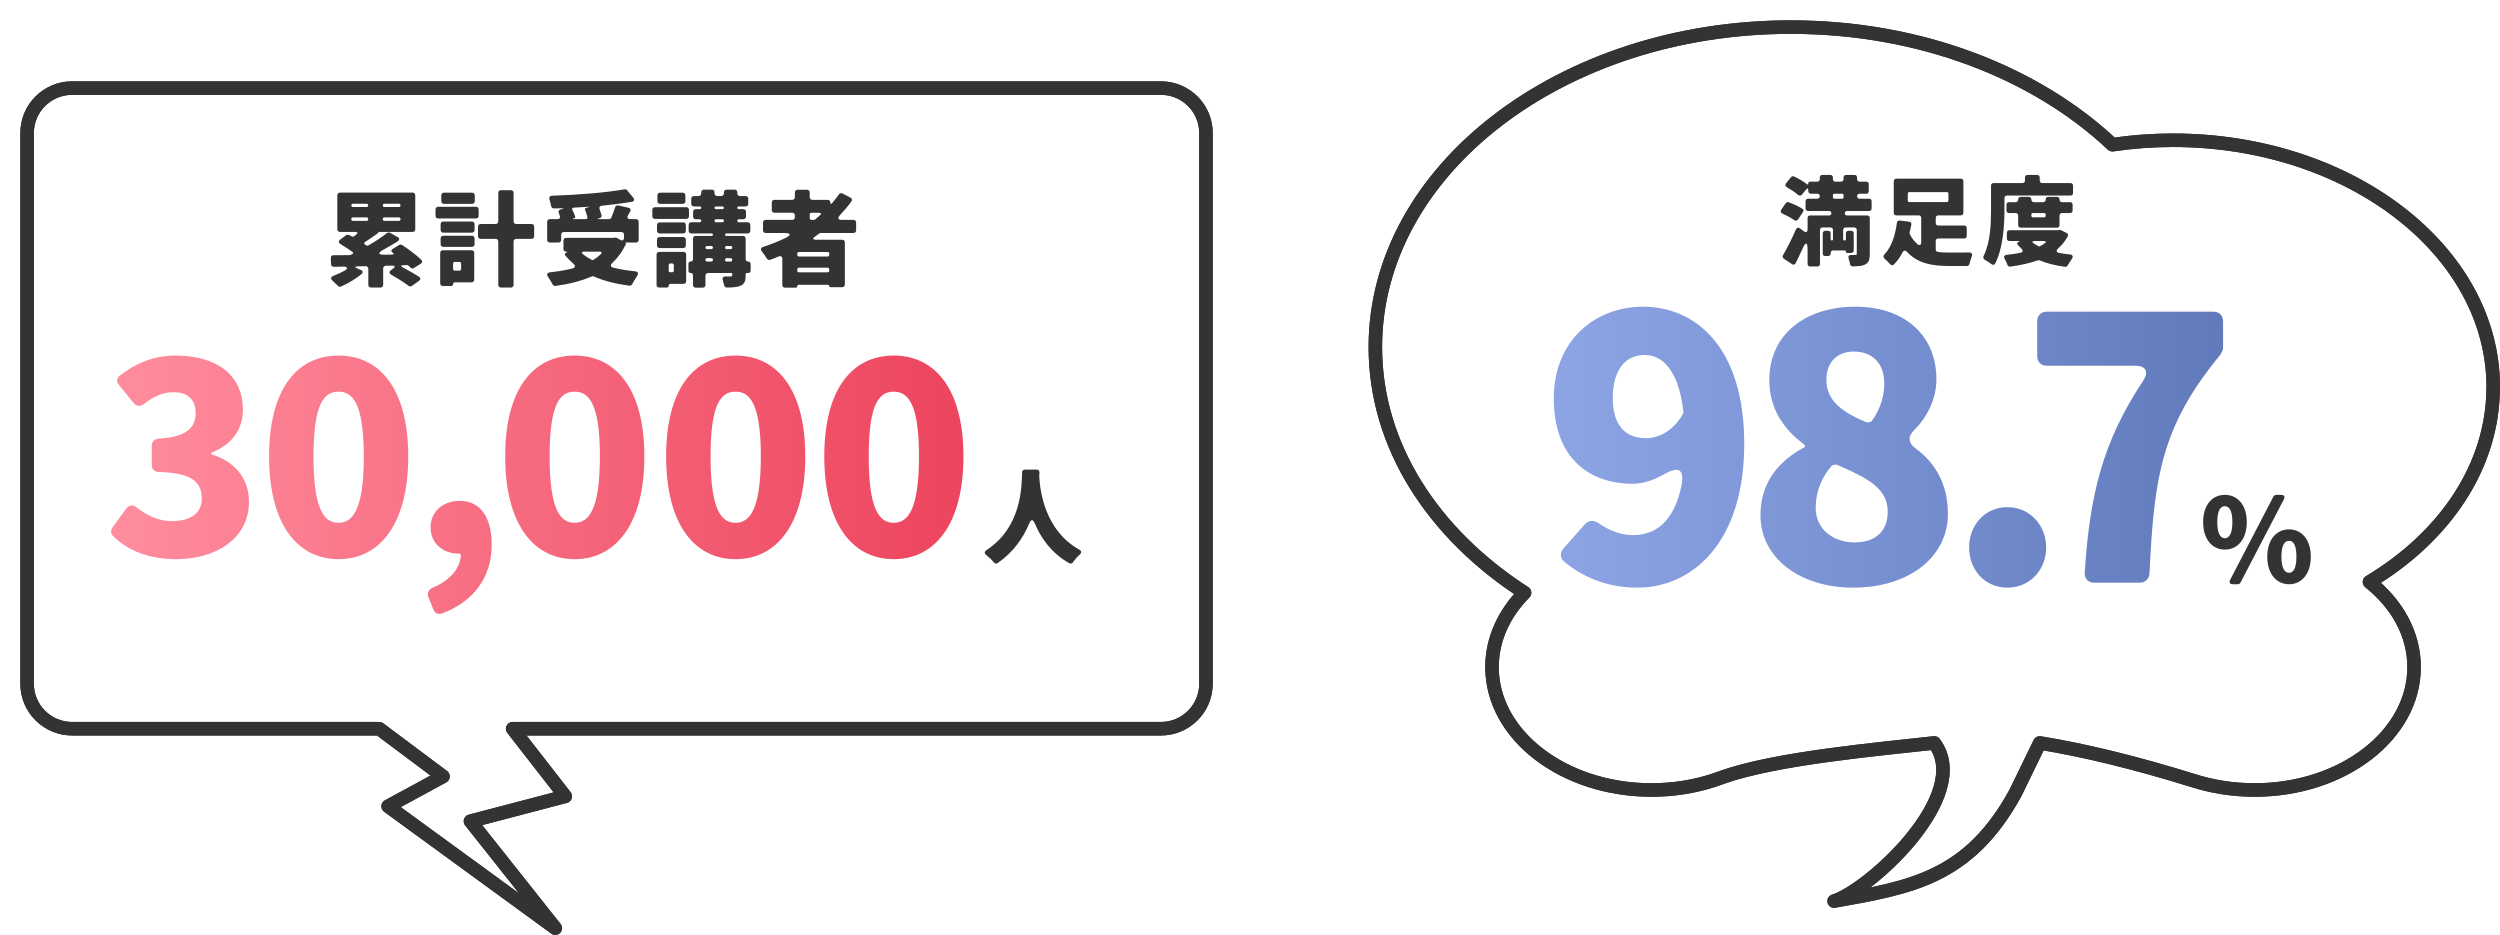 <svg width="369" height="138" viewBox="0 0 369 138" fill="none" xmlns="http://www.w3.org/2000/svg">
<g filter="url(#filter0_d_495_2634)">
<path d="M7.65 10H168.344C172.021 10 175 12.97 175 16.636V97.926C175 101.592 172.021 104.562 168.344 104.562H72.67L80.433 114.539L66.44 118.21L78.96 134L54.286 116.007L62.387 111.602L52.974 104.562H7.656C3.979 104.562 1 101.592 1 97.926V16.636C1 12.97 3.979 10 7.656 10H7.65Z" fill="white"/>
<path d="M7.65 10H168.344C172.021 10 175 12.97 175 16.636V97.926C175 101.592 172.021 104.562 168.344 104.562H72.67L80.433 114.539L66.44 118.21L78.96 134L54.286 116.007L62.387 111.602L52.974 104.562H7.656C3.979 104.562 1 101.592 1 97.926V16.636C1 12.97 3.979 10 7.656 10H7.65Z" fill="white"/>
<path d="M7.65 10H168.344C172.021 10 175 12.97 175 16.636V97.926C175 101.592 172.021 104.562 168.344 104.562H72.67L80.433 114.539L66.44 118.21L78.96 134L54.286 116.007L62.387 111.602L52.974 104.562H7.656C3.979 104.562 1 101.592 1 97.926V16.636C1 12.97 3.979 10 7.656 10H7.65Z" stroke="#333333" stroke-width="2" stroke-linecap="round" stroke-linejoin="round"/>
<path d="M7.65 10H168.344C172.021 10 175 12.97 175 16.636V97.926C175 101.592 172.021 104.562 168.344 104.562H72.67L80.433 114.539L66.44 118.21L78.96 134L54.286 116.007L62.387 111.602L52.974 104.562H7.656C3.979 104.562 1 101.592 1 97.926V16.636C1 12.97 3.979 10 7.656 10H7.65Z" stroke="#333333" stroke-width="2" stroke-linecap="round" stroke-linejoin="round"/>
</g>
<path d="M60.348 39.24H60.332C60.252 39.176 60.156 39.128 60.06 39.128L59.548 39.144C59.132 39.16 59.1 39.288 59.468 39.48C60.252 39.896 61.148 40.392 61.82 40.824C62.108 41.016 62.108 41.272 61.836 41.464L60.796 42.2C60.636 42.296 60.444 42.296 60.3 42.184C59.66 41.688 58.652 41.064 57.756 40.552C57.42 40.36 57.404 40.088 57.724 39.864L57.948 39.704C58.412 39.384 58.348 39.192 57.788 39.208L56.94 39.224C56.716 39.24 56.556 39.4 56.556 39.624V42.04C56.556 42.28 56.396 42.44 56.156 42.44H54.764C54.524 42.44 54.364 42.28 54.364 42.04V39.688C54.364 39.448 54.204 39.288 53.964 39.288L52.924 39.304C52.316 39.32 52.3 39.464 52.86 39.688L53.228 39.832C53.58 39.96 53.628 40.232 53.34 40.472C52.476 41.192 51.34 41.848 50.332 42.296C50.188 42.36 50.012 42.328 49.9 42.216C49.676 41.992 49.388 41.72 49.116 41.464C48.748 41.144 48.796 40.856 49.26 40.696C49.82 40.472 50.364 40.232 50.844 39.96C51.42 39.624 51.308 39.336 50.636 39.352C50.156 39.368 49.692 39.368 49.276 39.384C49.036 39.384 48.876 39.224 48.86 38.984L48.828 38.088C48.812 37.832 48.972 37.672 49.228 37.672C49.916 37.672 50.716 37.672 51.548 37.656H51.612L51.74 37.608H51.772L51.98 37.512C52.156 37.432 52.172 37.288 52.012 37.176C51.468 36.792 50.844 36.376 50.268 36.024C49.948 35.848 49.932 35.576 50.236 35.352L51.1 34.712C51.212 34.632 51.388 34.616 51.516 34.68L51.852 34.872C51.996 34.952 52.188 34.952 52.316 34.84L52.572 34.632C52.86 34.392 52.812 34.232 52.428 34.232H50.188C49.948 34.232 49.788 34.072 49.788 33.832V28.824C49.788 28.584 49.948 28.424 50.188 28.424H60.892C61.132 28.424 61.292 28.584 61.292 28.824V33.832C61.292 34.072 61.132 34.232 60.892 34.232H55.82V34.28C55.868 34.312 55.884 34.344 55.836 34.376L55.804 34.408C55.164 34.856 54.524 35.304 53.9 35.704C53.708 35.816 53.708 35.976 53.884 36.104C53.9 36.104 53.9 36.104 53.916 36.12L53.996 36.184C54.124 36.28 54.284 36.28 54.412 36.2C55.42 35.624 56.38 34.984 57.132 34.392C57.26 34.296 57.436 34.28 57.58 34.36L58.652 34.968C59.004 35.16 59.004 35.432 58.668 35.64C58.012 36.056 57.292 36.472 56.572 36.872C55.74 37.336 55.804 37.608 56.764 37.592L57.852 37.576C58.156 37.576 58.204 37.448 57.948 37.288C57.692 37.112 57.708 36.888 57.964 36.744L58.924 36.152C59.052 36.072 59.212 36.072 59.34 36.152C60.284 36.776 61.42 37.608 62.172 38.328C62.38 38.52 62.348 38.76 62.108 38.92L61.084 39.56C60.908 39.672 60.716 39.64 60.588 39.496L60.556 39.464C60.492 39.4 60.428 39.32 60.348 39.24ZM52.092 30.072C51.948 30.072 51.852 30.168 51.852 30.312C51.852 30.456 51.948 30.552 52.092 30.552H54.108C54.252 30.552 54.348 30.456 54.348 30.312C54.348 30.168 54.252 30.072 54.108 30.072H52.092ZM58.876 30.552C59.02 30.552 59.116 30.456 59.116 30.312C59.116 30.168 59.02 30.072 58.876 30.072H56.732C56.588 30.072 56.492 30.168 56.492 30.312C56.492 30.456 56.588 30.552 56.732 30.552H58.876ZM52.092 32.088C51.948 32.088 51.852 32.184 51.852 32.328V32.36C51.852 32.504 51.948 32.6 52.092 32.6H54.108C54.252 32.6 54.348 32.504 54.348 32.36V32.328C54.348 32.184 54.252 32.088 54.108 32.088H52.092ZM58.876 32.6C59.02 32.6 59.116 32.504 59.116 32.36V32.328C59.116 32.184 59.02 32.088 58.876 32.088H56.732C56.588 32.088 56.492 32.184 56.492 32.328V32.36C56.492 32.504 56.588 32.6 56.732 32.6H58.876ZM78.444 33.064C78.684 33.064 78.844 33.224 78.844 33.464V34.856C78.844 35.096 78.684 35.256 78.444 35.256H76.204C75.964 35.256 75.804 35.416 75.804 35.656V42.04C75.804 42.28 75.644 42.44 75.404 42.44H73.948C73.708 42.44 73.548 42.28 73.548 42.04V35.656C73.548 35.416 73.388 35.256 73.148 35.256H70.956C70.716 35.256 70.556 35.096 70.556 34.856V33.464C70.556 33.224 70.716 33.064 70.956 33.064H73.148C73.388 33.064 73.548 32.904 73.548 32.664V28.472C73.548 28.232 73.708 28.072 73.948 28.072H75.404C75.644 28.072 75.804 28.232 75.804 28.472V32.664C75.804 32.904 75.964 33.064 76.204 33.064H78.444ZM69.676 28.44C69.916 28.44 70.076 28.6 70.076 28.84V29.688C70.076 29.928 69.916 30.088 69.676 30.088H65.532C65.292 30.088 65.132 29.928 65.132 29.688V28.84C65.132 28.6 65.292 28.44 65.532 28.44H69.676ZM70.252 30.52C70.492 30.52 70.652 30.68 70.652 30.92V31.848C70.652 32.088 70.492 32.248 70.252 32.248H64.684C64.444 32.248 64.284 32.088 64.284 31.848V30.92C64.284 30.68 64.444 30.52 64.684 30.52H70.252ZM65.436 34.344C65.196 34.344 65.036 34.184 65.036 33.944V33.096C65.036 32.856 65.196 32.696 65.436 32.696H69.644C69.884 32.696 70.044 32.856 70.044 33.096V33.944C70.044 34.184 69.884 34.344 69.644 34.344H65.436ZM65.436 36.44C65.196 36.44 65.036 36.28 65.036 36.04V35.192C65.036 34.952 65.196 34.792 65.436 34.792H69.644C69.884 34.792 70.044 34.952 70.044 35.192V36.04C70.044 36.28 69.884 36.44 69.644 36.44H65.436ZM69.596 36.936C69.836 36.936 69.996 37.096 69.996 37.336V41.272C69.996 41.512 69.836 41.672 69.596 41.672H67.148C66.988 41.672 66.876 41.784 66.876 41.944C66.876 42.104 66.764 42.216 66.604 42.216H65.372C65.132 42.216 64.972 42.056 64.972 41.816V37.336C64.972 37.096 65.132 36.936 65.372 36.936H69.596ZM68.06 38.904C68.06 38.76 67.964 38.664 67.82 38.664H67.116C66.972 38.664 66.876 38.76 66.876 38.904V39.704C66.876 39.848 66.972 39.944 67.116 39.944H67.82C67.964 39.944 68.06 39.848 68.06 39.704V38.904ZM92.348 35.8C92.268 35.8 92.268 35.832 92.316 35.864C92.332 35.864 92.332 35.864 92.348 35.88C92.38 35.912 92.412 35.976 92.38 36.04C91.868 37.128 91.196 38.04 90.38 38.808C90.044 39.128 90.092 39.416 90.54 39.512C91.516 39.752 92.572 39.928 93.692 40.04C94.204 40.088 94.3 40.36 94.012 40.776C93.756 41.16 93.5 41.576 93.308 41.944C93.228 42.088 93.068 42.184 92.892 42.168C90.908 41.912 89.164 41.464 87.644 40.808C87.548 40.76 87.42 40.76 87.324 40.808C85.74 41.496 83.932 41.944 81.98 42.2C81.804 42.232 81.628 42.136 81.548 41.96C81.388 41.64 81.164 41.272 80.924 40.92C80.62 40.504 80.732 40.232 81.244 40.184C82.412 40.056 83.5 39.88 84.492 39.624C84.94 39.496 84.972 39.224 84.636 38.92C84.204 38.552 83.82 38.168 83.452 37.736C83.308 37.56 83.356 37.368 83.58 37.288C83.788 37.208 83.772 37.144 83.548 37.144C83.324 37.144 83.164 36.984 83.164 36.76V35.512C83.164 35.272 83.324 35.112 83.564 35.112H90.556L90.764 35.064H90.796C90.876 35.064 90.972 35.08 91.052 35.128L91.516 35.384C91.868 35.592 92.108 35.464 92.108 35.048V34.648C92.108 34.408 91.948 34.248 91.708 34.248H83.228C82.988 34.248 82.828 34.408 82.828 34.648V35.4C82.828 35.64 82.668 35.8 82.428 35.8H81.164C80.924 35.8 80.764 35.64 80.764 35.4V32.744C80.764 32.504 80.924 32.344 81.164 32.344H82.268C82.588 32.344 82.748 32.136 82.62 31.832L82.492 31.496C82.364 31.224 82.46 31 82.748 30.92L82.892 30.872C83.26 30.776 83.244 30.728 82.86 30.744C82.492 30.744 82.14 30.76 81.772 30.76C81.548 30.776 81.388 30.616 81.34 30.392C81.292 30.088 81.196 29.752 81.1 29.448C81.004 29.112 81.148 28.904 81.484 28.888C85.292 28.76 89.404 28.44 92.172 27.944C92.316 27.912 92.476 27.976 92.556 28.072L93.452 29.16C93.708 29.48 93.612 29.736 93.212 29.8C91.868 30.024 90.396 30.2 88.876 30.36C88.508 30.392 88.38 30.616 88.524 30.952C88.62 31.224 88.716 31.496 88.78 31.752C88.844 31.976 88.716 32.152 88.508 32.2H88.476L88.412 32.232H88.38C88.108 32.296 88.108 32.344 88.396 32.344H89.884C90.028 32.344 90.188 32.248 90.236 32.104C90.444 31.624 90.636 31.096 90.78 30.616C90.86 30.392 91.036 30.28 91.26 30.328L92.748 30.664C93.052 30.728 93.164 30.968 93.004 31.24L92.716 31.736C92.492 32.104 92.636 32.344 93.052 32.344H93.868C94.108 32.344 94.268 32.504 94.268 32.744V35.4C94.268 35.64 94.108 35.8 93.868 35.8H92.348ZM86.364 30.984C86.316 30.824 86.38 30.696 86.54 30.664L86.812 30.6C87.132 30.536 87.116 30.504 86.796 30.52C86.092 30.568 85.388 30.616 84.7 30.648C84.46 30.664 84.38 30.792 84.492 31.016C84.652 31.336 84.812 31.656 84.892 31.944C84.94 32.072 84.86 32.2 84.732 32.232L84.636 32.248C84.444 32.312 84.444 32.344 84.652 32.344H86.46C86.636 32.344 86.732 32.232 86.7 32.072C86.62 31.72 86.492 31.336 86.364 30.984ZM88.668 37.528C88.908 37.304 88.828 37.144 88.508 37.144H86.22C85.852 37.144 85.772 37.32 86.076 37.544C86.46 37.848 86.876 38.12 87.356 38.36C87.42 38.408 87.516 38.392 87.58 38.36C87.98 38.12 88.348 37.832 88.668 37.528ZM110.428 38.6C110.652 38.6 110.796 38.744 110.796 38.968V39.928C110.796 40.152 110.652 40.296 110.428 40.296H110.204C110.124 40.296 110.06 40.36 110.06 40.44V40.584C110.06 41.464 109.9 41.896 109.324 42.168C108.812 42.392 108.14 42.44 107.292 42.44C107.084 42.44 106.924 42.296 106.876 42.088L106.7 41.4C106.572 41.016 106.716 40.792 107.132 40.808H107.82C108.012 40.792 108.076 40.744 108.076 40.552V40.424C108.076 40.344 108.028 40.296 107.948 40.296H104.524C104.284 40.296 104.124 40.456 104.124 40.696V42.056C104.124 42.296 103.964 42.456 103.724 42.456H102.684C102.444 42.456 102.284 42.296 102.284 42.056V40.632C102.284 40.424 102.156 40.296 101.948 40.296C101.74 40.296 101.612 40.168 101.612 39.96V38.936C101.612 38.728 101.74 38.6 101.948 38.6C102.156 38.6 102.284 38.472 102.284 38.264V35.224C102.284 34.984 102.444 34.824 102.684 34.824H105.052C105.148 34.824 105.228 34.744 105.228 34.632C105.228 34.536 105.148 34.456 105.052 34.456H102.044C101.804 34.456 101.644 34.296 101.644 34.056V33.208C101.644 32.968 101.804 32.808 102.044 32.808H103.276C103.404 32.808 103.5 32.712 103.5 32.584C103.5 32.456 103.404 32.36 103.276 32.36H102.7C102.46 32.36 102.3 32.2 102.3 31.96V31.272C102.3 31.032 102.46 30.872 102.7 30.872H103.308C103.42 30.872 103.5 30.792 103.5 30.664C103.5 30.552 103.42 30.472 103.308 30.472H102.428C102.188 30.472 102.028 30.312 102.028 30.072V29.336C102.028 29.096 102.188 28.936 102.428 28.936H103.1C103.34 28.936 103.5 28.776 103.5 28.536V28.392C103.5 28.152 103.66 27.992 103.9 27.992H105.068C105.308 27.992 105.468 28.152 105.468 28.392V28.536C105.468 28.776 105.628 28.936 105.868 28.936H106.444C106.684 28.936 106.844 28.776 106.844 28.536V28.392C106.844 28.152 107.004 27.992 107.244 27.992H108.428C108.668 27.992 108.828 28.152 108.828 28.392V28.536C108.828 28.776 108.988 28.936 109.228 28.936H110.044C110.284 28.936 110.444 29.096 110.444 29.336V30.072C110.444 30.312 110.284 30.472 110.044 30.472H109.036C108.908 30.472 108.828 30.552 108.828 30.664C108.828 30.792 108.908 30.872 109.036 30.872H109.708C109.948 30.872 110.108 31.032 110.108 31.272V31.96C110.108 32.2 109.948 32.36 109.708 32.36H109.052C108.924 32.36 108.828 32.456 108.828 32.584C108.828 32.712 108.924 32.808 109.052 32.808H110.348C110.588 32.808 110.748 32.968 110.748 33.208V34.056C110.748 34.296 110.588 34.456 110.348 34.456H107.212C107.1 34.456 107.02 34.536 107.02 34.632C107.02 34.744 107.1 34.824 107.212 34.824H109.66C109.9 34.824 110.06 34.984 110.06 35.224V38.232C110.06 38.456 110.204 38.6 110.428 38.6ZM100.764 28.44C101.004 28.44 101.164 28.6 101.164 28.84V29.688C101.164 29.928 101.004 30.088 100.764 30.088H97.436C97.196 30.088 97.036 29.928 97.036 29.688V28.84C97.036 28.6 97.196 28.44 97.436 28.44H100.764ZM105.676 30.472C105.548 30.472 105.468 30.552 105.468 30.664C105.468 30.792 105.548 30.872 105.676 30.872H106.652C106.764 30.872 106.844 30.792 106.844 30.664C106.844 30.552 106.764 30.472 106.652 30.472H105.676ZM101.292 30.584C101.532 30.584 101.692 30.744 101.692 30.984V31.912C101.692 32.152 101.532 32.312 101.292 32.312H96.684C96.444 32.312 96.284 32.152 96.284 31.912V30.984C96.284 30.744 96.444 30.584 96.684 30.584H101.292ZM105.692 32.36C105.564 32.36 105.468 32.456 105.468 32.584C105.468 32.712 105.564 32.808 105.692 32.808H106.62C106.748 32.808 106.844 32.712 106.844 32.584C106.844 32.456 106.748 32.36 106.62 32.36H105.692ZM100.828 32.824C101.068 32.824 101.228 32.984 101.228 33.224V34.056C101.228 34.296 101.068 34.456 100.828 34.456H97.372C97.132 34.456 96.972 34.296 96.972 34.056V33.224C96.972 32.984 97.132 32.824 97.372 32.824H100.828ZM97.372 36.616C97.132 36.616 96.972 36.456 96.972 36.216V35.384C96.972 35.144 97.132 34.984 97.372 34.984H100.828C101.068 34.984 101.228 35.144 101.228 35.384V36.216C101.228 36.456 101.068 36.616 100.828 36.616H97.372ZM105.228 36.536C105.228 36.408 105.132 36.312 105.004 36.312H104.364C104.22 36.312 104.124 36.408 104.124 36.536C104.124 36.68 104.22 36.776 104.364 36.776H105.004C105.132 36.776 105.228 36.68 105.228 36.536ZM108.076 36.536C108.076 36.408 107.98 36.312 107.852 36.312H107.26C107.116 36.312 107.02 36.408 107.02 36.536C107.02 36.68 107.116 36.776 107.26 36.776H107.852C107.98 36.776 108.076 36.68 108.076 36.536ZM100.876 37.176C101.116 37.176 101.276 37.336 101.276 37.576V41.496C101.276 41.736 101.116 41.896 100.876 41.896H98.972C98.812 41.896 98.7 42.008 98.7 42.168C98.7 42.328 98.588 42.44 98.428 42.44H97.308C97.068 42.44 96.908 42.28 96.908 42.04V37.576C96.908 37.336 97.068 37.176 97.308 37.176H100.876ZM104.364 38.104C104.22 38.104 104.124 38.2 104.124 38.344V38.36C104.124 38.504 104.22 38.6 104.364 38.6H104.988C105.132 38.6 105.228 38.504 105.228 38.36V38.344C105.228 38.2 105.132 38.104 104.988 38.104H104.364ZM107.02 38.36C107.02 38.504 107.116 38.6 107.26 38.6H107.836C107.98 38.6 108.076 38.504 108.076 38.36V38.344C108.076 38.2 107.98 38.104 107.836 38.104H107.26C107.116 38.104 107.02 38.2 107.02 38.344V38.36ZM99.452 39.128C99.452 38.984 99.356 38.888 99.212 38.888H98.94C98.796 38.888 98.7 38.984 98.7 39.128V39.944C98.7 40.088 98.796 40.184 98.94 40.184H99.212C99.356 40.184 99.452 40.088 99.452 39.944V39.128ZM126.364 33.992C126.364 34.232 126.204 34.392 125.964 34.392H121.164C121.068 34.392 120.972 34.424 120.908 34.472C120.716 34.616 120.524 34.76 120.316 34.904C119.884 35.192 119.948 35.384 120.46 35.384H124.3C124.54 35.384 124.7 35.544 124.7 35.784V41.992C124.7 42.232 124.54 42.392 124.3 42.392H122.572C122.46 42.392 122.396 42.328 122.396 42.216C122.396 42.104 122.332 42.04 122.22 42.04H117.884C117.756 42.04 117.676 42.12 117.676 42.248C117.676 42.376 117.596 42.456 117.468 42.456H115.868C115.628 42.456 115.468 42.296 115.468 42.056V38.248C115.468 37.864 115.244 37.72 114.892 37.864C114.508 38.04 114.092 38.184 113.692 38.344C113.5 38.408 113.308 38.344 113.196 38.168C112.988 37.848 112.716 37.448 112.46 37.112C112.22 36.824 112.3 36.568 112.652 36.44C113.804 36.072 114.94 35.608 115.996 35.096C116.812 34.696 116.732 34.392 115.82 34.392H113.02C112.78 34.392 112.62 34.232 112.62 33.992V32.856C112.62 32.616 112.78 32.456 113.02 32.456H116.924C117.164 32.456 117.324 32.296 117.324 32.056V31.8C117.324 31.56 117.164 31.4 116.924 31.4H114.316C114.076 31.4 113.916 31.24 113.916 31V29.896C113.916 29.656 114.076 29.496 114.316 29.496H116.924C117.164 29.496 117.324 29.336 117.324 29.096V28.408C117.324 28.168 117.484 28.008 117.724 28.008H119.116C119.356 28.008 119.516 28.168 119.516 28.408V29.096C119.516 29.336 119.676 29.496 119.916 29.496H122.172C122.396 29.496 122.556 29.656 122.556 29.88C122.556 30.12 122.668 30.168 122.812 29.992C123.18 29.576 123.516 29.128 123.82 28.696C123.948 28.52 124.156 28.456 124.348 28.552L125.516 29.16C125.772 29.288 125.82 29.512 125.66 29.736C125.148 30.456 124.588 31.112 123.98 31.752C123.58 32.184 123.692 32.456 124.284 32.456H125.964C126.204 32.456 126.364 32.616 126.364 32.856V33.992ZM119.756 31.4C119.612 31.4 119.516 31.496 119.516 31.64V32.216C119.516 32.36 119.612 32.456 119.756 32.456H120.14C120.188 32.456 120.252 32.44 120.284 32.408C120.524 32.216 120.764 32.024 120.988 31.816C121.276 31.576 121.212 31.4 120.828 31.4H119.756ZM122.156 37.864C122.3 37.864 122.396 37.768 122.396 37.624V37.432C122.396 37.288 122.3 37.192 122.156 37.192H117.916C117.772 37.192 117.676 37.288 117.676 37.432V37.624C117.676 37.768 117.772 37.864 117.916 37.864H122.156ZM117.676 39.96C117.676 40.104 117.772 40.2 117.916 40.2H122.156C122.3 40.2 122.396 40.104 122.396 39.96V39.752C122.396 39.608 122.3 39.512 122.156 39.512H117.916C117.772 39.512 117.676 39.608 117.676 39.752V39.96ZM150.865 69.696C150.865 69.456 151.025 69.312 151.265 69.312H153.025C153.281 69.312 153.425 69.472 153.425 69.728L153.393 70.288V70.32C153.505 72.448 154.225 78.304 159.297 81.12C159.649 81.312 159.665 81.584 159.377 81.856C158.977 82.208 158.641 82.608 158.385 82.976C158.257 83.168 158.033 83.248 157.841 83.136C155.249 81.696 153.681 79.488 152.737 77.264C152.465 76.624 152.177 76.624 151.905 77.28C151.025 79.392 149.585 81.488 147.265 83.104C147.073 83.248 146.865 83.2 146.705 83.024C146.417 82.656 146.017 82.272 145.569 81.92C145.265 81.68 145.281 81.408 145.601 81.2C150.769 77.824 150.785 71.968 150.865 69.696Z" fill="#333333"/>
<path d="M26.047 82.533C21.824 82.533 18.749 81.18 16.658 79.089C16.33 78.72 16.33 78.228 16.617 77.818L18.626 75.071C19.036 74.497 19.651 74.456 20.184 74.907C21.742 76.137 23.464 76.916 25.35 76.916C28.056 76.916 29.778 75.809 29.778 73.636C29.778 71.299 28.63 69.823 23.423 69.659C22.808 69.659 22.398 69.249 22.398 68.634V65.805C22.398 65.19 22.808 64.78 23.423 64.739C27.523 64.534 28.876 63.099 28.876 60.967C28.876 58.999 27.728 57.892 25.596 57.892C23.956 57.892 22.644 58.548 21.209 59.655C20.717 60.024 20.143 59.983 19.733 59.491L17.56 56.826C17.15 56.375 17.191 55.801 17.683 55.432C20.143 53.546 22.808 52.48 25.883 52.48C31.91 52.48 35.846 55.268 35.846 60.475C35.846 63.345 34.288 65.6 31.172 66.83V67.035C34.37 68.019 36.748 70.356 36.748 74.087C36.748 79.499 31.828 82.533 26.047 82.533ZM49.965 82.533C43.856 82.533 39.715 77.326 39.715 67.363C39.715 57.4 43.856 52.48 49.965 52.48C56.074 52.48 60.256 57.441 60.256 67.363C60.256 77.326 56.074 82.533 49.965 82.533ZM49.965 77.162C52.015 77.162 53.696 75.317 53.696 67.363C53.696 59.45 52.015 57.81 49.965 57.81C47.874 57.81 46.275 59.45 46.275 67.363C46.275 75.317 47.874 77.162 49.965 77.162ZM68.021 82C68.021 81.918 67.98 81.836 67.939 81.795L67.857 81.713H67.652C65.52 81.713 63.552 80.319 63.552 77.818C63.552 75.481 65.438 73.923 67.857 73.923C70.891 73.923 72.572 76.342 72.572 80.401C72.572 85.157 69.989 88.765 65.192 90.569C64.659 90.733 64.167 90.487 63.962 89.954L63.224 88.109C63.019 87.535 63.265 87.002 63.839 86.756C66.463 85.649 67.898 83.886 68.021 82ZM84.814 82.533C78.705 82.533 74.564 77.326 74.564 67.363C74.564 57.4 78.705 52.48 84.814 52.48C90.923 52.48 95.105 57.441 95.105 67.363C95.105 77.326 90.923 82.533 84.814 82.533ZM84.814 77.162C86.864 77.162 88.545 75.317 88.545 67.363C88.545 59.45 86.864 57.81 84.814 57.81C82.723 57.81 81.124 59.45 81.124 67.363C81.124 75.317 82.723 77.162 84.814 77.162ZM108.568 82.533C102.459 82.533 98.318 77.326 98.318 67.363C98.318 57.4 102.459 52.48 108.568 52.48C114.677 52.48 118.859 57.441 118.859 67.363C118.859 77.326 114.677 82.533 108.568 82.533ZM108.568 77.162C110.618 77.162 112.299 75.317 112.299 67.363C112.299 59.45 110.618 57.81 108.568 57.81C106.477 57.81 104.878 59.45 104.878 67.363C104.878 75.317 106.477 77.162 108.568 77.162ZM131.913 82.533C125.804 82.533 121.663 77.326 121.663 67.363C121.663 57.4 125.804 52.48 131.913 52.48C138.022 52.48 142.204 57.441 142.204 67.363C142.204 77.326 138.022 82.533 131.913 82.533ZM131.913 77.162C133.963 77.162 135.644 75.317 135.644 67.363C135.644 59.45 133.963 57.81 131.913 57.81C129.822 57.81 128.223 59.45 128.223 67.363C128.223 75.317 129.822 77.162 131.913 77.162Z" fill="url(#paint0_linear_495_2634)"/>
<g filter="url(#filter1_d_495_2634)">
<path d="M365 54.139C365 34.015 343.822 17.701 317.698 17.701C314.655 17.701 311.679 17.93 308.795 18.358C297.548 7.765 280.464 1 261.319 1C227.448 1 200 22.144 200 48.236C200 62.803 208.568 75.829 222.022 84.493C219.009 87.541 217.221 91.346 217.221 95.467C217.221 105.485 227.768 113.604 240.765 113.604C243.999 113.604 247.081 113.1 249.881 112.191C249.889 112.185 249.912 112.179 249.927 112.179C250.383 112.021 250.825 111.857 251.281 111.699C259.18 108.908 274.335 107.572 282.5 106.657C288.314 114.454 272.817 128.423 267.711 130C279.11 127.978 287.628 126.574 294.5 114L298.066 106.657C304.648 107.736 312.037 109.524 320.605 112.179C323.428 113.094 326.518 113.604 329.783 113.604C342.787 113.604 353.319 105.479 353.319 95.467C353.319 90.578 350.816 86.158 346.737 82.893C357.847 76.222 364.992 65.828 364.992 54.139H365Z" fill="white"/>
<path d="M365 54.139C365 34.015 343.822 17.701 317.698 17.701C314.655 17.701 311.679 17.93 308.795 18.358C297.548 7.765 280.464 1 261.319 1C227.448 1 200 22.144 200 48.236C200 62.803 208.568 75.829 222.022 84.493C219.009 87.541 217.221 91.346 217.221 95.467C217.221 105.485 227.768 113.604 240.765 113.604C243.999 113.604 247.081 113.1 249.881 112.191C249.889 112.185 249.912 112.179 249.927 112.179C250.383 112.021 250.825 111.857 251.281 111.699C259.18 108.908 274.335 107.572 282.5 106.657C288.314 114.454 272.817 128.423 267.711 130C279.11 127.978 287.628 126.574 294.5 114L298.066 106.657C304.648 107.736 312.037 109.524 320.605 112.179C323.428 113.094 326.518 113.604 329.783 113.604C342.787 113.604 353.319 105.479 353.319 95.467C353.319 90.578 350.816 86.158 346.737 82.893C357.847 76.222 364.992 65.828 364.992 54.139H365Z" fill="white"/>
<path d="M365 54.139C365 34.015 343.822 17.701 317.698 17.701C314.655 17.701 311.679 17.93 308.795 18.358C297.548 7.765 280.464 1 261.319 1C227.448 1 200 22.144 200 48.236C200 62.803 208.568 75.829 222.022 84.493C219.009 87.541 217.221 91.346 217.221 95.467C217.221 105.485 227.768 113.604 240.765 113.604C243.999 113.604 247.081 113.1 249.881 112.191C249.889 112.185 249.912 112.179 249.927 112.179C250.383 112.021 250.825 111.857 251.281 111.699C259.18 108.908 274.335 107.572 282.5 106.657C288.314 114.454 272.817 128.423 267.711 130C279.11 127.978 287.628 126.574 294.5 114L298.066 106.657C304.648 107.736 312.037 109.524 320.605 112.179C323.428 113.094 326.518 113.604 329.783 113.604C342.787 113.604 353.319 105.479 353.319 95.467C353.319 90.578 350.816 86.158 346.737 82.893C357.847 76.222 364.992 65.828 364.992 54.139H365Z" stroke="#333333" stroke-width="2" stroke-linecap="round" stroke-linejoin="round"/>
<path d="M365 54.139C365 34.015 343.822 17.701 317.698 17.701C314.655 17.701 311.679 17.93 308.795 18.358C297.548 7.765 280.464 1 261.319 1C227.448 1 200 22.144 200 48.236C200 62.803 208.568 75.829 222.022 84.493C219.009 87.541 217.221 91.346 217.221 95.467C217.221 105.485 227.768 113.604 240.765 113.604C243.999 113.604 247.081 113.1 249.881 112.191C249.889 112.185 249.912 112.179 249.927 112.179C250.383 112.021 250.825 111.857 251.281 111.699C259.18 108.908 274.335 107.572 282.5 106.657C288.314 114.454 272.817 128.423 267.711 130C279.11 127.978 287.628 126.574 294.5 114L298.066 106.657C304.648 107.736 312.037 109.524 320.605 112.179C323.428 113.094 326.518 113.604 329.783 113.604C342.787 113.604 353.319 105.479 353.319 95.467C353.319 90.578 350.816 86.158 346.737 82.893C357.847 76.222 364.992 65.828 364.992 54.139H365Z" stroke="#333333" stroke-width="2" stroke-linecap="round" stroke-linejoin="round"/>
</g>
<path d="M276.25 30.77C276.25 30.995 276.1 31.145 275.875 31.145H272.62C272.425 31.145 272.29 31.28 272.29 31.475C272.29 31.67 272.425 31.805 272.62 31.805H275.605C275.83 31.805 275.98 31.955 275.98 32.18V37.46C275.98 38.3 275.845 38.765 275.305 39.035C274.84 39.275 274.225 39.305 273.46 39.32C273.25 39.32 273.1 39.185 273.07 38.975C273.025 38.72 272.935 38.435 272.86 38.165C272.74 37.82 272.89 37.625 273.235 37.64H273.835C274 37.64 274.06 37.58 274.06 37.43V33.95C274.06 33.725 273.91 33.575 273.685 33.575H272.425C272.2 33.575 272.05 33.725 272.05 33.95V35.285C272.05 35.42 272.125 35.495 272.26 35.495C272.38 35.495 272.455 35.42 272.455 35.285V34.445C272.455 34.22 272.605 34.07 272.83 34.07H273.235C273.46 34.07 273.61 34.22 273.61 34.445V36.965C273.61 37.19 273.46 37.34 273.235 37.34H272.65C272.53 37.34 272.455 37.265 272.455 37.145C272.455 37.04 272.38 36.965 272.275 36.965H270.58C270.355 36.965 270.205 37.115 270.205 37.34V37.415C270.205 37.64 270.055 37.79 269.83 37.79H269.41C269.185 37.79 269.035 37.64 269.035 37.415V34.445C269.035 34.22 269.185 34.07 269.41 34.07H269.83C270.055 34.07 270.205 34.22 270.205 34.445V35.315C270.205 35.42 270.28 35.495 270.385 35.495C270.475 35.495 270.55 35.42 270.55 35.315V33.95C270.55 33.725 270.4 33.575 270.175 33.575H269.005C268.78 33.575 268.63 33.725 268.63 33.95V38.96C268.63 39.185 268.48 39.335 268.255 39.335H267.175C266.95 39.335 266.8 39.185 266.8 38.96V36.86C266.8 35.705 266.515 35.66 266.05 36.71C265.72 37.43 265.39 38.15 265.045 38.84C264.925 39.065 264.715 39.125 264.505 38.99L263.29 38.18C263.11 38.06 263.065 37.865 263.17 37.67C263.755 36.68 264.46 35.27 265.09 33.845C265.21 33.59 265.435 33.53 265.66 33.695L266.2 34.1C266.56 34.385 266.8 34.265 266.8 33.815V32.18C266.8 31.955 266.95 31.805 267.175 31.805H269.98C270.175 31.805 270.31 31.67 270.31 31.475C270.31 31.28 270.175 31.145 269.98 31.145H266.875C266.65 31.145 266.5 30.995 266.5 30.77V29.705C266.5 29.48 266.65 29.33 266.875 29.33H268.24C268.45 29.33 268.6 29.18 268.6 28.955C268.6 28.745 268.45 28.595 268.24 28.595H267.28C267.055 28.595 266.905 28.445 266.905 28.22V28.085C266.905 27.785 266.77 27.74 266.59 27.965L265.975 28.715C265.81 28.925 265.585 28.925 265.39 28.76C264.955 28.385 264.325 27.965 263.74 27.635C263.5 27.5 263.455 27.26 263.62 27.05L264.355 26.15C264.46 26.015 264.64 25.97 264.79 26.045C265.45 26.345 266.185 26.78 266.695 27.185C266.83 27.275 266.905 27.245 266.905 27.08C266.905 26.915 267.01 26.81 267.175 26.81H268.225C268.45 26.81 268.6 26.66 268.6 26.435V26.195C268.6 25.97 268.75 25.82 268.975 25.82H270.16C270.385 25.82 270.535 25.97 270.535 26.195V26.435C270.535 26.66 270.685 26.81 270.91 26.81H271.735C271.96 26.81 272.11 26.66 272.11 26.435V26.195C272.11 25.97 272.26 25.82 272.485 25.82H273.73C273.955 25.82 274.105 25.97 274.105 26.195V26.435C274.105 26.66 274.255 26.81 274.48 26.81H275.455C275.68 26.81 275.83 26.96 275.83 27.185V28.22C275.83 28.445 275.68 28.595 275.455 28.595H274.48C274.255 28.595 274.105 28.745 274.105 28.955C274.105 29.18 274.255 29.33 274.48 29.33H275.875C276.1 29.33 276.25 29.48 276.25 29.705V30.77ZM270.76 28.595C270.625 28.595 270.535 28.685 270.535 28.82V29.105C270.535 29.24 270.625 29.33 270.76 29.33H271.885C272.02 29.33 272.11 29.24 272.11 29.105V28.82C272.11 28.685 272.02 28.595 271.885 28.595H270.76ZM266.035 30.815C266.215 30.92 266.245 31.13 266.125 31.295L265.39 32.39C265.24 32.6 265.03 32.615 264.82 32.48C264.355 32.15 263.695 31.805 263.08 31.52C262.825 31.415 262.75 31.19 262.915 30.95L263.575 29.99C263.68 29.855 263.845 29.795 264.01 29.855C264.67 30.095 265.48 30.455 266.035 30.815ZM286.09 35.195C285.865 35.195 285.715 35.345 285.715 35.57V36.815C285.715 37.01 285.835 37.16 286.015 37.175C286.585 37.265 287.185 37.28 287.785 37.28C288.34 37.28 289.66 37.28 290.635 37.265C291.04 37.265 291.175 37.49 291.025 37.865C290.89 38.21 290.77 38.615 290.695 38.945C290.65 39.14 290.5 39.26 290.32 39.26H287.65C285.1 39.26 283.015 38.84 281.485 37.19C281.23 36.905 280.975 36.935 280.81 37.265C280.465 37.94 280.045 38.54 279.535 39.035C279.37 39.2 279.16 39.17 278.995 39.005C278.755 38.735 278.44 38.435 278.17 38.18C277.945 38 277.945 37.76 278.14 37.55C279.25 36.41 279.76 34.55 279.985 32.885C280.015 32.66 280.18 32.525 280.405 32.555L281.785 32.72C282.025 32.75 282.16 32.93 282.115 33.155C282.04 33.545 281.965 33.92 281.86 34.295V34.325C281.845 34.4 281.845 34.49 281.89 34.565C282.19 35.18 282.58 35.66 283.03 36.05C283.33 36.29 283.57 36.155 283.57 35.765V32.165C283.57 31.94 283.42 31.79 283.195 31.79H279.895C279.67 31.79 279.52 31.64 279.52 31.415V26.75C279.52 26.525 279.67 26.375 279.895 26.375H289.42C289.645 26.375 289.795 26.525 289.795 26.75V31.415C289.795 31.64 289.645 31.79 289.42 31.79H286.09C285.865 31.79 285.715 31.94 285.715 32.165V32.915C285.715 33.14 285.865 33.29 286.09 33.29H289.915C290.14 33.29 290.29 33.44 290.29 33.665V34.82C290.29 35.045 290.14 35.195 289.915 35.195H286.09ZM281.815 28.355C281.68 28.355 281.59 28.445 281.59 28.58V29.6C281.59 29.735 281.68 29.825 281.815 29.825H287.365C287.5 29.825 287.59 29.735 287.59 29.6V28.58C287.59 28.445 287.5 28.355 287.365 28.355H281.815ZM296.23 28.865C296.005 28.865 295.855 29.015 295.855 29.24V30.995C295.855 33.23 295.66 36.59 294.505 38.87C294.385 39.125 294.145 39.155 293.92 38.975C293.635 38.765 293.275 38.525 292.96 38.345C292.735 38.21 292.675 38 292.78 37.775C293.8 35.765 293.875 32.975 293.875 30.995V27.395C293.875 27.17 294.025 27.02 294.25 27.02H298.51C298.735 27.02 298.885 26.87 298.885 26.645V26.195C298.885 25.97 299.035 25.82 299.26 25.82H300.685C300.91 25.82 301.06 25.97 301.06 26.195V26.645C301.06 26.87 301.21 27.02 301.435 27.02H305.605C305.83 27.02 305.98 27.17 305.98 27.395V28.49C305.98 28.715 305.83 28.865 305.605 28.865H296.23ZM303.985 33.23C303.985 33.455 303.835 33.605 303.61 33.605H298.255C298.03 33.605 297.88 33.455 297.88 33.23V31.82C297.88 31.595 297.73 31.445 297.505 31.445H296.53C296.305 31.445 296.155 31.295 296.155 31.07V30.215C296.155 29.99 296.305 29.84 296.53 29.84H297.505C297.73 29.84 297.88 29.675 297.88 29.45C297.88 29.225 298.03 29.06 298.255 29.06H299.455C299.68 29.06 299.83 29.225 299.83 29.45C299.83 29.675 299.98 29.84 300.205 29.84H301.57C301.795 29.84 301.945 29.675 301.945 29.45C301.945 29.225 302.095 29.06 302.32 29.06H303.61C303.835 29.06 303.985 29.225 303.985 29.45C303.985 29.675 304.135 29.84 304.36 29.84H305.545C305.77 29.84 305.92 29.99 305.92 30.215V31.07C305.92 31.295 305.77 31.445 305.545 31.445H304.36C304.135 31.445 303.985 31.595 303.985 31.82V33.23ZM301.945 31.67C301.945 31.535 301.855 31.445 301.72 31.445H300.055C299.92 31.445 299.83 31.535 299.83 31.67V31.85C299.83 31.985 299.92 32.075 300.055 32.075H301.72C301.855 32.075 301.945 31.985 301.945 31.85V31.67ZM303.91 33.935H303.97L304.15 33.965C304.18 33.965 304.21 33.965 304.225 33.98L305.035 34.385C305.23 34.49 305.305 34.685 305.2 34.88C304.825 35.57 304.36 36.155 303.805 36.65C303.43 36.98 303.49 37.25 303.97 37.34C304.45 37.43 304.945 37.505 305.47 37.55C305.95 37.61 306.055 37.85 305.785 38.255C305.56 38.555 305.35 38.9 305.185 39.185C305.11 39.32 304.96 39.395 304.81 39.38C303.4 39.2 302.155 38.885 301.06 38.435C300.985 38.405 300.865 38.39 300.79 38.42C299.56 38.855 298.195 39.155 296.725 39.35C296.53 39.38 296.38 39.275 296.305 39.11C296.2 38.825 296.05 38.51 295.9 38.225C295.705 37.88 295.825 37.655 296.215 37.61C296.89 37.535 297.55 37.445 298.15 37.325C298.6 37.235 298.645 36.98 298.33 36.665C298.15 36.5 297.985 36.32 297.82 36.14C297.67 35.96 297.73 35.78 297.94 35.705C298.15 35.63 298.15 35.57 297.91 35.57H296.59C296.365 35.57 296.215 35.42 296.215 35.195V34.355C296.215 34.13 296.365 33.98 296.59 33.98H303.685L303.91 33.935ZM301.78 35.93C302.065 35.735 302.005 35.57 301.645 35.57H300.31C299.95 35.57 299.89 35.735 300.175 35.93C300.4 36.08 300.625 36.215 300.88 36.35C300.94 36.395 301.03 36.395 301.09 36.35C301.33 36.23 301.555 36.08 301.78 35.93Z" fill="#333333"/>
<path d="M230.861 82.889C230.239 82.379 230.239 81.587 230.748 80.965L233.86 77.458C234.482 76.722 235.274 76.722 236.066 77.288C237.424 78.25 239.234 78.985 240.988 78.985C244.269 78.985 247.041 77.118 248.172 71.744C248.681 69.142 247.72 68.802 245.513 70.047C243.986 70.952 242.345 71.405 241.044 71.405C234.312 71.405 229.334 67.388 229.334 58.789C229.334 50.303 235.387 45.269 242.515 45.269C250.096 45.269 257.45 51.039 257.45 65.521C257.45 80.06 249.813 86.735 241.667 86.735C236.971 86.735 233.351 84.982 230.861 82.889ZM242.911 64.673C244.778 64.673 246.871 63.711 248.399 61.109C248.455 60.995 248.512 60.769 248.455 60.599C247.663 54.207 245.117 52.397 242.741 52.397C240.196 52.397 238.046 54.207 238.046 58.789C238.046 63.089 240.196 64.673 242.911 64.673ZM273.537 86.735C265.674 86.735 259.847 82.379 259.847 76.043C259.847 71.065 262.676 67.954 266.409 65.974V65.691C263.241 63.371 261.148 60.317 261.148 56.074C261.148 49.398 266.409 45.269 273.877 45.269C281.061 45.269 285.814 49.455 285.814 55.961C285.814 58.902 284.456 61.561 282.532 63.485C281.571 64.446 281.627 65.351 282.759 66.2C285.587 68.293 287.511 71.348 287.511 75.874C287.511 82.097 281.91 86.735 273.537 86.735ZM275.404 62.297C275.744 62.41 276.14 62.353 276.366 62.014C277.554 60.317 278.12 58.45 278.12 56.583C278.12 53.698 276.423 51.887 273.594 51.887C271.444 51.887 269.577 53.189 269.577 56.074C269.577 59.072 271.784 60.769 275.404 62.297ZM273.764 80.06C276.479 80.06 278.629 78.702 278.629 75.534C278.629 72.14 275.8 70.613 271.218 68.633C270.935 68.519 270.539 68.576 270.313 68.802C268.899 70.386 267.993 72.649 267.993 74.912C267.993 78.193 270.652 80.06 273.764 80.06ZM296.3 86.735C292.963 86.735 290.643 84.133 290.643 80.795C290.643 77.514 292.963 74.855 296.3 74.855C299.582 74.855 302.014 77.514 302.014 80.795C302.014 84.133 299.582 86.735 296.3 86.735ZM309.062 86C308.214 86 307.648 85.378 307.704 84.529C308.44 73.102 310.307 65.295 316.303 56.243C317.208 54.886 316.756 53.981 315.115 53.981H302.104C301.255 53.981 300.69 53.415 300.69 52.566V47.418C300.69 46.57 301.255 46.004 302.104 46.004H326.712C327.561 46.004 328.127 46.57 328.127 47.418V51.322C328.127 51.605 328.014 51.944 327.787 52.17V52.283C319.132 62.749 317.944 70.103 317.265 84.642C317.208 85.434 316.643 86 315.851 86H309.062Z" fill="url(#paint1_linear_495_2634)"/>
<path d="M328.385 81.122C326.531 81.122 325.181 79.61 325.181 77.054C325.181 74.516 326.531 73.04 328.385 73.04C330.257 73.04 331.625 74.516 331.625 77.054C331.625 79.61 330.257 81.122 328.385 81.122ZM329.573 86.234C329.123 86.234 328.979 85.964 329.177 85.568L335.567 73.274C335.639 73.13 335.801 73.04 335.963 73.04H336.701C337.151 73.04 337.295 73.31 337.097 73.706L330.689 86C330.617 86.144 330.455 86.234 330.293 86.234H329.573ZM328.385 79.448C328.979 79.448 329.501 78.836 329.501 77.054C329.501 75.272 328.979 74.714 328.385 74.714C327.791 74.714 327.269 75.272 327.269 77.054C327.269 78.836 327.791 79.448 328.385 79.448ZM337.871 86.234C336.017 86.234 334.649 84.722 334.649 82.166C334.649 79.628 336.017 78.134 337.871 78.134C339.707 78.134 341.075 79.628 341.075 82.166C341.075 84.722 339.707 86.234 337.871 86.234ZM337.871 84.542C338.465 84.542 338.951 83.948 338.951 82.166C338.951 80.366 338.465 79.826 337.871 79.826C337.259 79.826 336.737 80.366 336.737 82.166C336.737 83.948 337.259 84.542 337.871 84.542Z" fill="#333333"/>
<defs>
<filter id="filter0_d_495_2634" x="0" y="9" width="179" height="129" filterUnits="userSpaceOnUse" color-interpolation-filters="sRGB">
<feFlood flood-opacity="0" result="BackgroundImageFix"/>
<feColorMatrix in="SourceAlpha" type="matrix" values="0 0 0 0 0 0 0 0 0 0 0 0 0 0 0 0 0 0 127 0" result="hardAlpha"/>
<feOffset dx="3" dy="3"/>
<feComposite in2="hardAlpha" operator="out"/>
<feColorMatrix type="matrix" values="0 0 0 0 0.857 0 0 0 0 0.857 0 0 0 0 0.857 0 0 0 1 0"/>
<feBlend mode="multiply" in2="BackgroundImageFix" result="effect1_dropShadow_495_2634"/>
<feBlend mode="normal" in="SourceGraphic" in2="effect1_dropShadow_495_2634" result="shape"/>
</filter>
<filter id="filter1_d_495_2634" x="199" y="0" width="170" height="134" filterUnits="userSpaceOnUse" color-interpolation-filters="sRGB">
<feFlood flood-opacity="0" result="BackgroundImageFix"/>
<feColorMatrix in="SourceAlpha" type="matrix" values="0 0 0 0 0 0 0 0 0 0 0 0 0 0 0 0 0 0 127 0" result="hardAlpha"/>
<feOffset dx="3" dy="3"/>
<feComposite in2="hardAlpha" operator="out"/>
<feColorMatrix type="matrix" values="0 0 0 0 0.857 0 0 0 0 0.857 0 0 0 0 0.857 0 0 0 1 0"/>
<feBlend mode="multiply" in2="BackgroundImageFix" result="effect1_dropShadow_495_2634"/>
<feBlend mode="normal" in="SourceGraphic" in2="effect1_dropShadow_495_2634" result="shape"/>
</filter>
<linearGradient id="paint0_linear_495_2634" x1="14.5" y1="55.5" x2="160.5" y2="55.5" gradientUnits="userSpaceOnUse">
<stop stop-color="#FF8E9F"/>
<stop offset="1" stop-color="#EA3A55"/>
</linearGradient>
<linearGradient id="paint1_linear_495_2634" x1="342.215" y1="65" x2="226.215" y2="65" gradientUnits="userSpaceOnUse">
<stop stop-color="#5A74B6"/>
<stop offset="1" stop-color="#8EA6E6"/>
</linearGradient>
</defs>
</svg>
